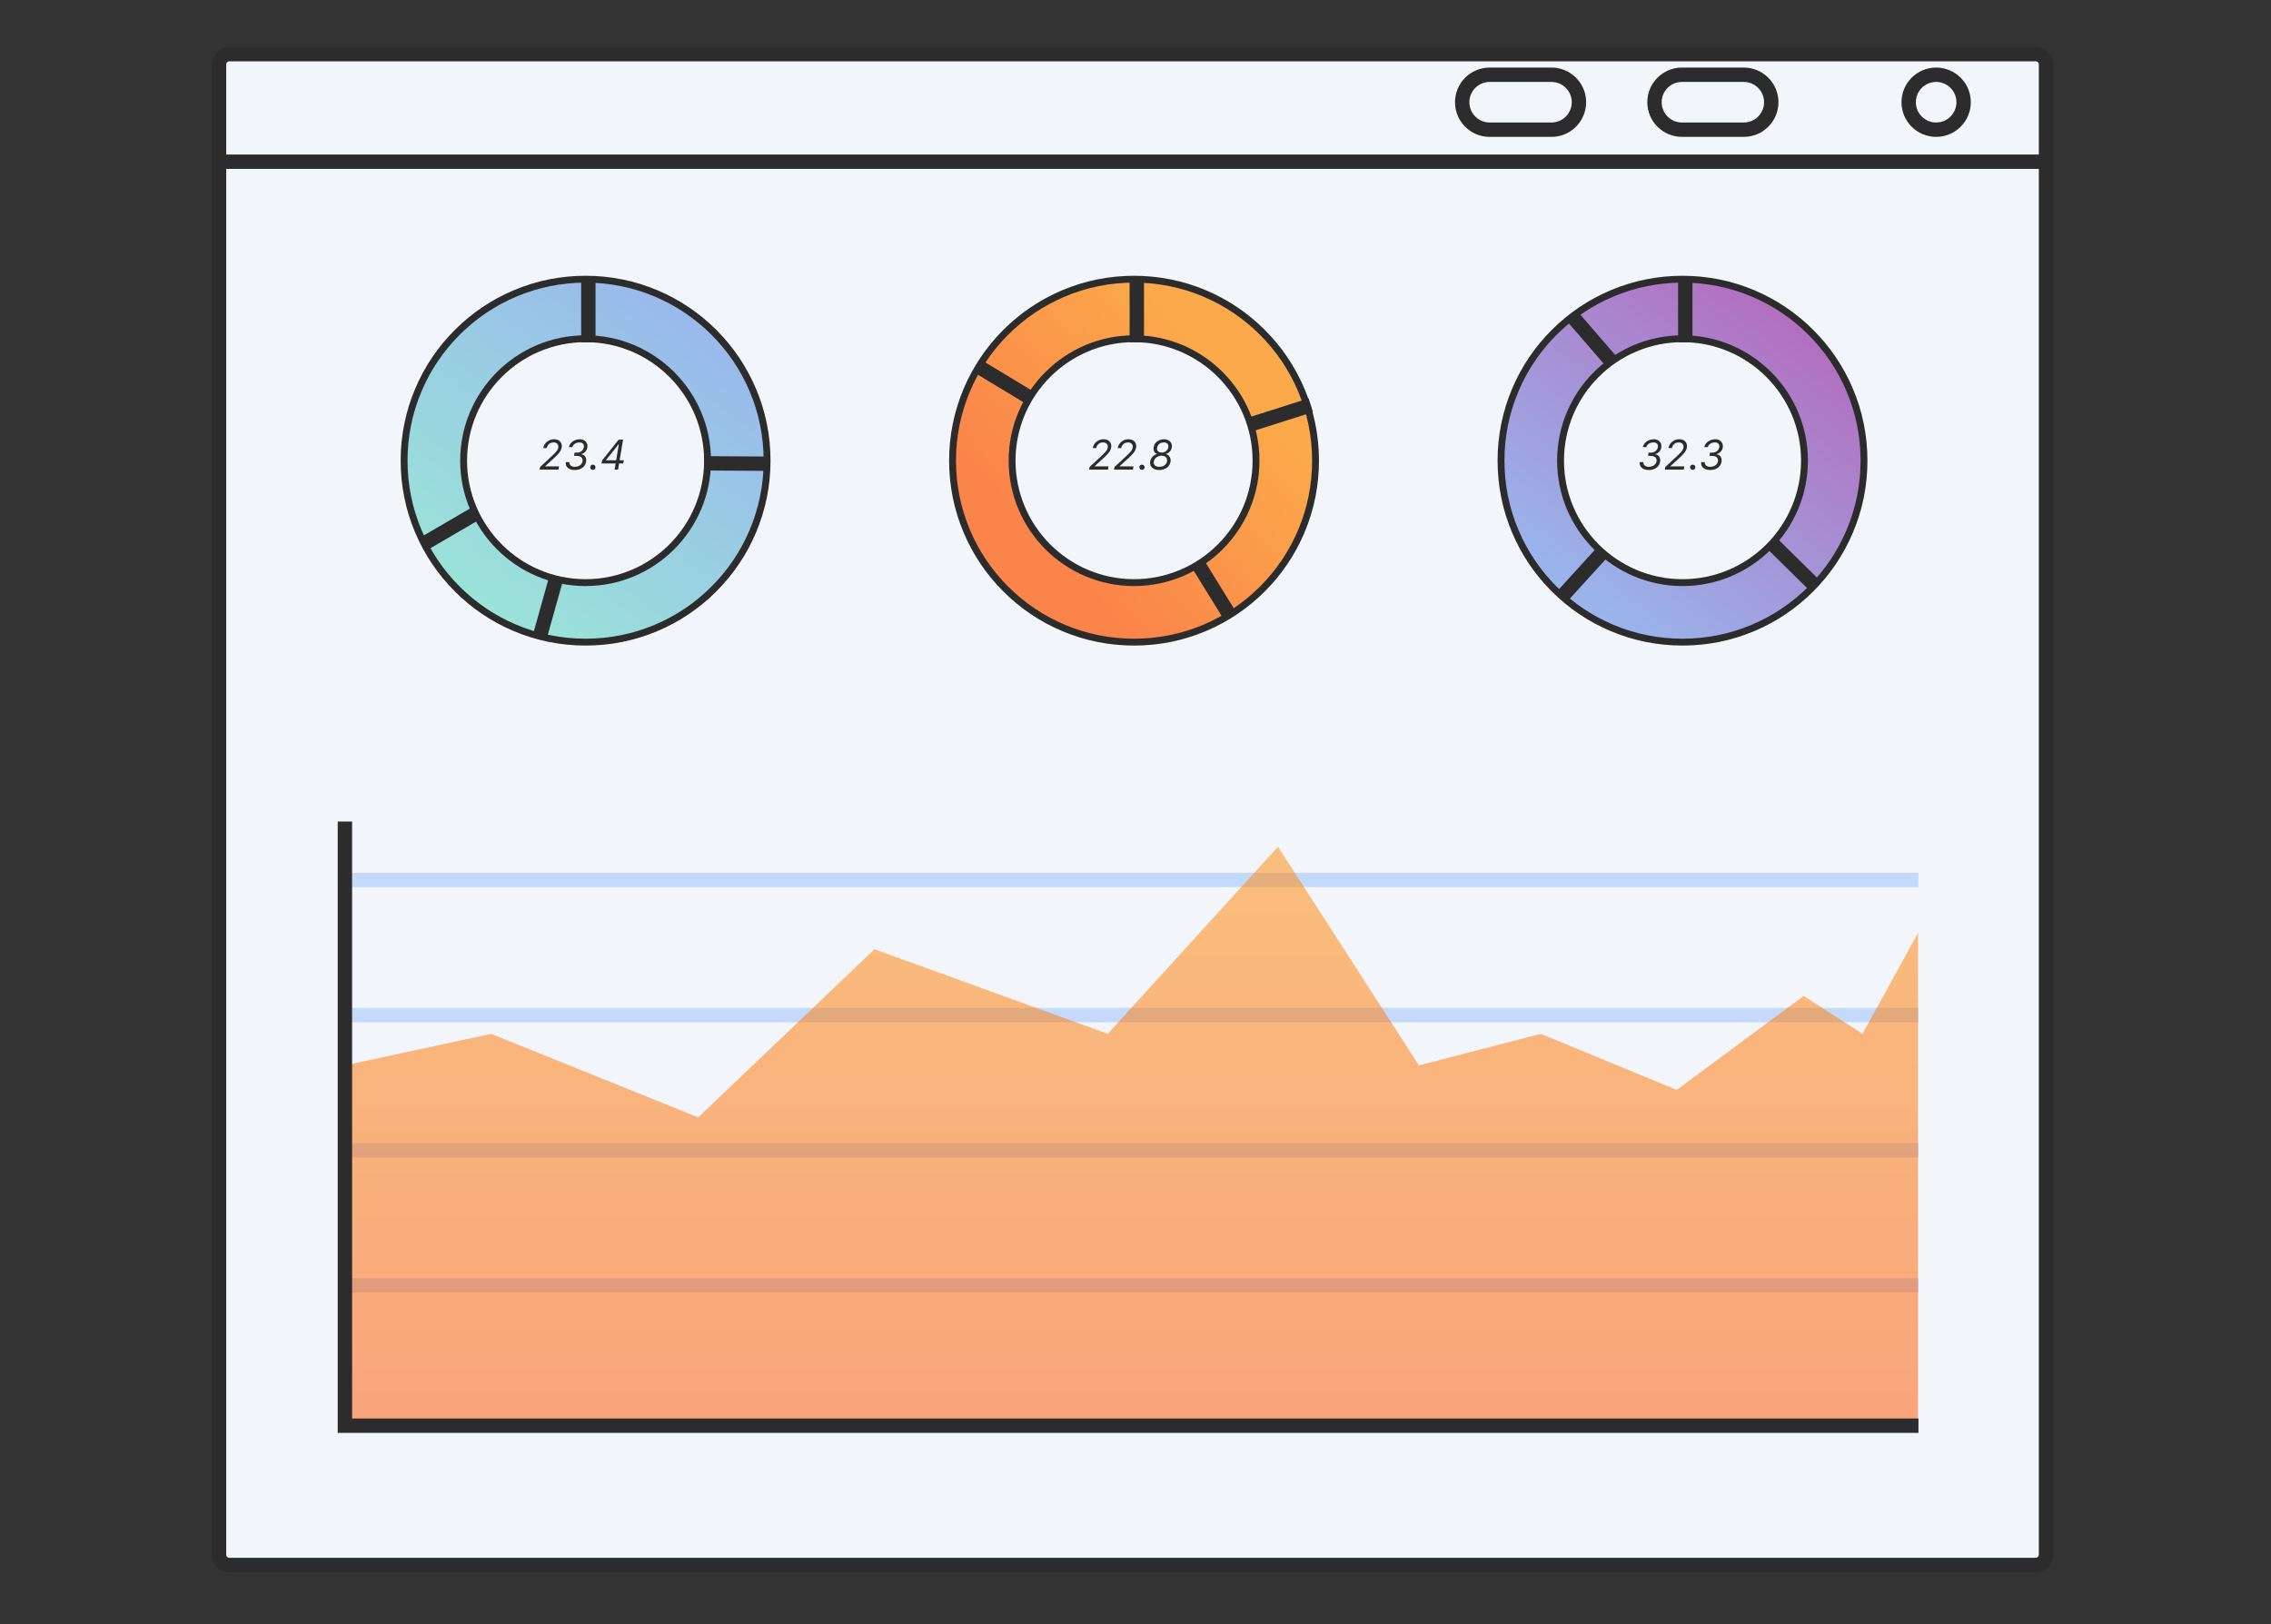 <svg width="158" height="113" viewBox="0 0 158 113" fill="none" xmlns="http://www.w3.org/2000/svg">
<rect x="0" y="0" width="158" height="113" fill="#333333" stroke="none"/>
<path d="M141.631 3.528H15.956C15.428 3.528 15 3.956 15 4.484V108.178C15 108.706 15.428 109.134 15.956 109.134H141.631C142.159 109.134 142.587 108.706 142.587 108.178V4.484C142.587 3.956 142.159 3.528 141.631 3.528Z" fill="#F2F5F9"/>
<path d="M141.631 3.767H15.956C15.56 3.767 15.239 4.088 15.239 4.484V108.178C15.239 108.574 15.56 108.895 15.956 108.895H141.631C142.027 108.895 142.348 108.574 142.348 108.178V4.484C142.348 4.088 142.027 3.767 141.631 3.767Z" stroke="#2C2C2C"/>
<path opacity="0.3" d="M23.996 89.436H133.472" stroke="#5A96FF"/>
<path opacity="0.3" d="M23.996 80.033H133.472" stroke="#5A96FF"/>
<path opacity="0.3" d="M23.996 70.631H133.472" stroke="#5A96FF"/>
<path opacity="0.3" d="M23.996 61.229H133.472" stroke="#5A96FF"/>
<path opacity="0.5" d="M23.996 74.131L34.174 71.937L48.577 77.751L60.841 66.049L77.067 71.937L88.915 58.919L98.716 74.131L107.199 71.937L116.651 75.838L125.484 69.301L129.581 71.937L133.445 64.912V98.998H23.996V74.131Z" fill="url(#paint0_linear_1028_1441)"/>
<path d="M23.996 57.164V99.202H133.472" stroke="#2C2C2C"/>
<path d="M40.741 44.681C39.036 44.681 37.383 44.347 35.826 43.689C34.323 43.053 32.972 42.143 31.812 40.983C30.653 39.823 29.742 38.473 29.106 36.969C28.448 35.413 28.114 33.759 28.114 32.054C28.114 30.35 28.448 28.696 29.106 27.14C29.742 25.636 30.653 24.285 31.812 23.126C32.972 21.966 34.323 21.055 35.826 20.42C37.383 19.761 39.036 19.427 40.741 19.427C42.446 19.427 44.1 19.761 45.656 20.42C47.16 21.055 48.51 21.966 49.67 23.126C50.83 24.285 51.74 25.636 52.376 27.14C53.034 28.696 53.368 30.35 53.368 32.054C53.368 33.759 53.034 35.413 52.376 36.969C51.74 38.473 50.83 39.823 49.67 40.983C48.51 42.143 47.16 43.053 45.656 43.689C44.1 44.347 42.446 44.681 40.741 44.681ZM40.741 23.569C36.062 23.569 32.256 27.375 32.256 32.054C32.256 36.733 36.062 40.54 40.741 40.54C45.42 40.54 49.227 36.733 49.227 32.054C49.227 27.375 45.42 23.569 40.741 23.569Z" fill="url(#paint1_linear_1028_1441)"/>
<path d="M40.741 44.442C42.413 44.442 44.036 44.115 45.563 43.469C47.038 42.845 48.363 41.952 49.501 40.814C50.638 39.676 51.532 38.351 52.156 36.876C52.801 35.349 53.129 33.727 53.129 32.054C53.129 30.382 52.801 28.759 52.156 27.233C51.532 25.758 50.638 24.433 49.501 23.295C48.363 22.157 47.038 21.264 45.563 20.64C44.036 19.994 42.413 19.666 40.741 19.666C39.068 19.666 37.446 19.994 35.919 20.64C34.444 21.264 33.119 22.157 31.981 23.295C30.843 24.433 29.95 25.758 29.326 27.233C28.68 28.759 28.353 30.382 28.353 32.054C28.353 33.727 28.68 35.349 29.326 36.876C29.95 38.351 30.843 39.676 31.981 40.814C33.119 41.952 34.444 42.845 35.919 43.469C37.446 44.115 39.068 44.442 40.741 44.442ZM40.741 23.33C45.551 23.33 49.465 27.244 49.465 32.054C49.465 36.865 45.551 40.779 40.741 40.779C35.93 40.779 32.017 36.865 32.017 32.054C32.017 27.244 35.93 23.33 40.741 23.33ZM40.741 44.92C39.004 44.92 37.319 44.58 35.733 43.909C34.201 43.261 32.825 42.334 31.643 41.152C30.462 39.97 29.534 38.594 28.886 37.062C28.215 35.476 27.875 33.791 27.875 32.054C27.875 30.317 28.215 28.633 28.886 27.046C29.534 25.514 30.462 24.138 31.643 22.957C32.825 21.775 34.201 20.848 35.733 20.2C37.319 19.529 39.004 19.189 40.741 19.189C42.478 19.189 44.163 19.529 45.749 20.2C47.281 20.848 48.657 21.775 49.838 22.957C51.02 24.138 51.948 25.514 52.596 27.046C53.267 28.633 53.607 30.317 53.607 32.054C53.607 33.791 53.267 35.476 52.596 37.062C51.948 38.594 51.02 39.97 49.838 41.152C48.657 42.334 47.281 43.261 45.749 43.909C44.163 44.58 42.478 44.92 40.741 44.92ZM40.741 23.808C36.194 23.808 32.494 27.507 32.494 32.054C32.494 36.602 36.194 40.301 40.741 40.301C45.288 40.301 48.987 36.602 48.987 32.054C48.987 27.507 45.288 23.808 40.741 23.808Z" fill="#2C2C2C"/>
<path d="M29.371 37.901L33.222 35.656L29.371 37.901Z" fill="url(#paint2_linear_1028_1441)"/>
<path d="M29.371 37.901L33.222 35.656" stroke="#2C2C2C" stroke-width="1"/>
<path d="M37.531 44.391L38.724 40.133L37.531 44.391Z" fill="url(#paint3_linear_1028_1441)"/>
<path d="M37.531 44.391L38.724 40.133" stroke="#2C2C2C"/>
<path d="M48.988 32.239L53.479 32.267L48.988 32.239Z" fill="url(#paint4_linear_1028_1441)"/>
<path d="M48.988 32.239L53.479 32.267" stroke="#2C2C2C"/>
<path d="M40.933 23.819V19.435V23.819Z" fill="url(#paint5_linear_1028_1441)"/>
<path d="M40.933 23.819V19.435" stroke="#2C2C2C"/>
<path d="M41.852 32.25L41.885 32.042L43.042 30.592H43.192L43.139 30.914H43.038L42.162 32.009V32.026H43.396L43.359 32.25H41.852ZM42.761 32.677L42.842 32.185L42.858 32.091L43.107 30.592H43.347L43.001 32.677H42.761Z" fill="#2C2C2C"/>
<path d="M41.247 32.694C41.195 32.694 41.152 32.676 41.117 32.641C41.083 32.605 41.065 32.561 41.063 32.51C41.063 32.459 41.081 32.417 41.117 32.383C41.154 32.349 41.197 32.331 41.247 32.331C41.297 32.331 41.34 32.349 41.377 32.384C41.414 32.419 41.431 32.462 41.43 32.51C41.429 32.544 41.42 32.575 41.404 32.603C41.387 32.631 41.365 32.653 41.337 32.669C41.31 32.686 41.28 32.694 41.247 32.694Z" fill="#2C2C2C"/>
<path d="M39.991 32.706C39.856 32.706 39.738 32.683 39.638 32.638C39.539 32.591 39.465 32.527 39.416 32.445C39.367 32.362 39.35 32.266 39.364 32.156H39.617C39.611 32.222 39.622 32.28 39.651 32.329C39.681 32.378 39.725 32.416 39.784 32.442C39.843 32.469 39.913 32.482 39.995 32.482C40.083 32.482 40.165 32.467 40.242 32.436C40.319 32.405 40.384 32.361 40.436 32.304C40.489 32.245 40.521 32.176 40.533 32.095C40.544 32.022 40.536 31.958 40.509 31.901C40.481 31.845 40.435 31.801 40.368 31.769C40.302 31.736 40.216 31.72 40.109 31.72H39.938L39.975 31.496H40.134C40.217 31.496 40.293 31.481 40.362 31.449C40.431 31.418 40.489 31.374 40.535 31.318C40.581 31.261 40.61 31.194 40.623 31.117C40.634 31.05 40.629 30.992 40.608 30.942C40.588 30.892 40.553 30.853 40.502 30.825C40.453 30.797 40.39 30.784 40.313 30.784C40.24 30.784 40.168 30.797 40.097 30.823C40.027 30.849 39.968 30.887 39.918 30.936C39.868 30.985 39.837 31.044 39.824 31.113H39.58C39.601 31.005 39.648 30.909 39.722 30.827C39.795 30.744 39.884 30.68 39.989 30.634C40.095 30.587 40.207 30.564 40.325 30.564C40.456 30.564 40.564 30.591 40.649 30.645C40.735 30.699 40.796 30.769 40.832 30.857C40.869 30.944 40.879 31.037 40.863 31.138C40.845 31.253 40.797 31.35 40.721 31.429C40.645 31.508 40.553 31.565 40.443 31.598V31.61C40.572 31.633 40.665 31.692 40.722 31.787C40.781 31.882 40.799 31.996 40.777 32.127C40.758 32.246 40.713 32.348 40.64 32.435C40.567 32.521 40.475 32.588 40.364 32.636C40.253 32.682 40.129 32.706 39.991 32.706Z" fill="#2C2C2C"/>
<path d="M37.542 32.677L37.575 32.494L38.385 31.741C38.48 31.652 38.559 31.575 38.622 31.51C38.686 31.444 38.736 31.382 38.771 31.324C38.807 31.267 38.83 31.206 38.841 31.142C38.853 31.069 38.847 31.005 38.822 30.952C38.797 30.898 38.757 30.857 38.703 30.827C38.648 30.798 38.583 30.784 38.507 30.784C38.427 30.784 38.354 30.8 38.288 30.834C38.222 30.866 38.168 30.912 38.124 30.972C38.081 31.031 38.052 31.1 38.039 31.179H37.799C37.819 31.056 37.865 30.949 37.938 30.857C38.011 30.765 38.101 30.693 38.208 30.641C38.315 30.59 38.43 30.564 38.552 30.564C38.674 30.564 38.778 30.59 38.862 30.641C38.947 30.693 39.009 30.762 39.047 30.85C39.085 30.937 39.095 31.035 39.077 31.142C39.064 31.219 39.037 31.294 38.997 31.367C38.957 31.44 38.895 31.521 38.813 31.61C38.73 31.699 38.619 31.808 38.479 31.936L37.929 32.437L37.925 32.453H38.894L38.857 32.677H37.542Z" fill="#2C2C2C"/>
<path opacity="0.7" d="M78.899 44.681C77.195 44.681 75.541 44.347 73.984 43.689C72.481 43.053 71.13 42.143 69.971 40.983C68.811 39.823 67.9 38.473 67.265 36.969C66.606 35.413 66.272 33.759 66.272 32.054C66.272 30.35 66.606 28.696 67.265 27.14C67.9 25.636 68.811 24.285 69.971 23.126C71.13 21.966 72.481 21.055 73.984 20.42C75.541 19.761 77.195 19.427 78.899 19.427C80.604 19.427 82.258 19.761 83.814 20.42C85.318 21.055 86.668 21.966 87.828 23.126C88.988 24.285 89.898 25.636 90.534 27.14C91.193 28.696 91.526 30.35 91.526 32.054C91.526 33.759 91.193 35.413 90.534 36.969C89.898 38.473 88.988 39.823 87.828 40.983C86.668 42.143 85.318 43.053 83.814 43.689C82.258 44.347 80.604 44.681 78.899 44.681ZM78.899 23.569C74.221 23.569 70.414 27.375 70.414 32.054C70.414 36.733 74.221 40.54 78.899 40.54C83.578 40.54 87.385 36.733 87.385 32.054C87.385 27.375 83.578 23.569 78.899 23.569Z" fill="url(#paint6_linear_1028_1441)"/>
<path d="M78.899 44.442C80.572 44.442 82.194 44.115 83.721 43.469C85.196 42.845 86.521 41.952 87.659 40.814C88.797 39.676 89.69 38.351 90.314 36.876C90.96 35.349 91.287 33.727 91.287 32.054C91.287 30.382 90.96 28.759 90.314 27.233C89.69 25.758 88.797 24.433 87.659 23.295C86.521 22.157 85.196 21.264 83.721 20.64C82.194 19.994 80.572 19.666 78.899 19.666C77.226 19.666 75.604 19.994 74.077 20.64C72.602 21.264 71.277 22.157 70.139 23.295C69.001 24.433 68.108 25.758 67.484 27.233C66.838 28.759 66.511 30.382 66.511 32.054C66.511 33.727 66.838 35.349 67.484 36.876C68.108 38.351 69.001 39.676 70.139 40.814C71.277 41.952 72.602 42.845 74.077 43.469C75.604 44.115 77.226 44.442 78.899 44.442ZM78.899 23.33C83.71 23.33 87.624 27.244 87.624 32.054C87.624 36.865 83.71 40.779 78.899 40.779C74.088 40.779 70.175 36.865 70.175 32.054C70.175 27.244 74.088 23.33 78.899 23.33ZM78.899 44.92C77.162 44.92 75.477 44.58 73.891 43.909C72.359 43.261 70.983 42.334 69.801 41.152C68.62 39.97 67.692 38.594 67.044 37.062C66.373 35.476 66.033 33.791 66.033 32.054C66.033 30.317 66.373 28.633 67.044 27.046C67.692 25.514 68.62 24.138 69.801 22.957C70.983 21.775 72.359 20.848 73.891 20.2C75.477 19.529 77.162 19.189 78.899 19.189C80.636 19.189 82.321 19.529 83.907 20.2C85.439 20.848 86.815 21.775 87.997 22.957C89.178 24.138 90.106 25.514 90.754 27.046C91.425 28.633 91.765 30.317 91.765 32.054C91.765 33.791 91.425 35.476 90.754 37.062C90.106 38.594 89.178 39.97 87.997 41.152C86.815 42.334 85.439 43.261 83.907 43.909C82.321 44.58 80.636 44.92 78.899 44.92ZM78.899 23.808C74.352 23.808 70.653 27.507 70.653 32.054C70.653 36.602 74.352 40.301 78.899 40.301C83.446 40.301 87.146 36.602 87.146 32.054C87.146 27.507 83.446 23.808 78.899 23.808Z" fill="#2C2C2C"/>
<path d="M68.105 25.53L71.62 27.656L68.105 25.53Z" fill="url(#paint7_linear_1028_1441)"/>
<path d="M68.105 25.53L71.62 27.656" stroke="#2C2C2C" stroke-width="1"/>
<path d="M85.543 42.799L83.294 39.157L85.543 42.799Z" fill="url(#paint8_linear_1028_1441)"/>
<path d="M85.543 42.799L83.294 39.157" stroke="#2C2C2C"/>
<path d="M86.915 29.557L91.194 28.196L86.915 29.557Z" fill="url(#paint9_linear_1028_1441)"/>
<path d="M86.915 29.557L91.194 28.196" stroke="#2C2C2C"/>
<path d="M79.091 23.819V19.435V23.819Z" fill="url(#paint10_linear_1028_1441)"/>
<path d="M79.091 23.819V19.435" stroke="#2C2C2C"/>
<path d="M80.649 32.706C80.507 32.706 80.385 32.68 80.284 32.627C80.183 32.574 80.109 32.503 80.063 32.413C80.017 32.322 80.003 32.221 80.022 32.107C80.036 32.022 80.067 31.942 80.114 31.87C80.16 31.797 80.218 31.736 80.285 31.688C80.353 31.639 80.425 31.608 80.503 31.594V31.586C80.407 31.559 80.338 31.501 80.296 31.41C80.254 31.318 80.245 31.215 80.266 31.101C80.287 30.996 80.33 30.903 80.396 30.822C80.462 30.741 80.544 30.678 80.643 30.633C80.742 30.587 80.851 30.564 80.971 30.564C81.094 30.564 81.201 30.589 81.291 30.639C81.38 30.689 81.446 30.756 81.488 30.843C81.531 30.928 81.543 31.025 81.525 31.134C81.505 31.25 81.457 31.348 81.379 31.429C81.302 31.509 81.213 31.561 81.113 31.586V31.594C81.187 31.609 81.25 31.642 81.304 31.695C81.358 31.747 81.397 31.812 81.422 31.889C81.446 31.966 81.451 32.049 81.435 32.14C81.417 32.25 81.371 32.348 81.298 32.434C81.224 32.519 81.132 32.585 81.02 32.633C80.909 32.682 80.785 32.706 80.649 32.706ZM80.657 32.482C80.756 32.482 80.843 32.466 80.919 32.434C80.995 32.401 81.057 32.356 81.104 32.298C81.153 32.24 81.183 32.172 81.195 32.095C81.207 32.017 81.199 31.95 81.169 31.892C81.14 31.834 81.095 31.789 81.033 31.757C80.971 31.724 80.898 31.708 80.812 31.708C80.721 31.708 80.637 31.726 80.56 31.762C80.482 31.798 80.418 31.848 80.366 31.911C80.315 31.974 80.283 32.046 80.27 32.127C80.259 32.2 80.267 32.263 80.294 32.317C80.321 32.37 80.365 32.41 80.427 32.439C80.489 32.468 80.566 32.482 80.657 32.482ZM80.82 31.492C80.9 31.492 80.972 31.476 81.037 31.444C81.103 31.412 81.157 31.368 81.2 31.312C81.243 31.256 81.272 31.191 81.284 31.117C81.297 31.047 81.292 30.987 81.269 30.937C81.247 30.887 81.21 30.849 81.158 30.823C81.107 30.797 81.043 30.784 80.967 30.784C80.885 30.784 80.811 30.799 80.745 30.829C80.68 30.86 80.626 30.903 80.584 30.958C80.542 31.013 80.515 31.077 80.503 31.15C80.491 31.221 80.497 31.283 80.521 31.334C80.545 31.385 80.582 31.424 80.634 31.451C80.686 31.479 80.748 31.492 80.82 31.492Z" fill="#2C2C2C"/>
<path d="M79.451 32.694C79.399 32.694 79.356 32.676 79.322 32.641C79.287 32.605 79.269 32.561 79.268 32.51C79.267 32.459 79.285 32.417 79.322 32.383C79.358 32.349 79.401 32.331 79.451 32.331C79.501 32.331 79.544 32.349 79.581 32.384C79.618 32.419 79.635 32.462 79.634 32.51C79.633 32.544 79.625 32.575 79.608 32.603C79.591 32.631 79.569 32.653 79.541 32.669C79.514 32.686 79.484 32.694 79.451 32.694Z" fill="#2C2C2C"/>
<path d="M77.508 32.677L77.54 32.494L78.351 31.741C78.446 31.652 78.525 31.575 78.588 31.509C78.652 31.444 78.701 31.382 78.737 31.324C78.773 31.267 78.796 31.206 78.807 31.142C78.819 31.069 78.813 31.005 78.788 30.951C78.763 30.898 78.723 30.857 78.668 30.827C78.614 30.798 78.549 30.784 78.473 30.784C78.393 30.784 78.32 30.8 78.254 30.833C78.188 30.866 78.134 30.912 78.09 30.972C78.047 31.031 78.018 31.1 78.005 31.179H77.764C77.785 31.056 77.831 30.949 77.904 30.857C77.977 30.765 78.067 30.693 78.174 30.641C78.281 30.589 78.396 30.564 78.518 30.564C78.64 30.564 78.743 30.589 78.828 30.641C78.913 30.693 78.975 30.762 79.013 30.85C79.051 30.937 79.061 31.035 79.043 31.142C79.03 31.219 79.003 31.294 78.963 31.367C78.923 31.439 78.861 31.521 78.778 31.61C78.696 31.699 78.585 31.808 78.445 31.936L77.895 32.437L77.891 32.453H78.86L78.823 32.677H77.508Z" fill="#2C2C2C"/>
<path d="M75.77 32.677L75.803 32.494L76.614 31.741C76.709 31.652 76.788 31.575 76.851 31.509C76.915 31.444 76.964 31.382 76.999 31.324C77.035 31.267 77.059 31.206 77.07 31.142C77.082 31.069 77.075 31.005 77.05 30.951C77.025 30.898 76.986 30.857 76.931 30.827C76.877 30.798 76.812 30.784 76.736 30.784C76.656 30.784 76.583 30.8 76.517 30.833C76.451 30.866 76.396 30.912 76.353 30.972C76.309 31.031 76.281 31.1 76.267 31.179H76.027C76.047 31.056 76.094 30.949 76.167 30.857C76.24 30.765 76.33 30.693 76.436 30.641C76.544 30.589 76.658 30.564 76.781 30.564C76.903 30.564 77.006 30.589 77.091 30.641C77.176 30.693 77.237 30.762 77.275 30.85C77.313 30.937 77.323 31.035 77.306 31.142C77.292 31.219 77.266 31.294 77.225 31.367C77.185 31.439 77.124 31.521 77.041 31.61C76.959 31.699 76.848 31.808 76.707 31.936L76.157 32.437L76.153 32.453H77.123L77.086 32.677H75.77Z" fill="#2C2C2C"/>
<path d="M117.059 44.681C115.354 44.681 113.7 44.347 112.144 43.689C110.64 43.053 109.29 42.143 108.13 40.983C106.97 39.823 106.06 38.473 105.424 36.969C104.765 35.413 104.432 33.759 104.432 32.054C104.432 30.35 104.765 28.696 105.424 27.14C106.06 25.636 106.97 24.285 108.13 23.126C109.29 21.966 110.64 21.055 112.144 20.42C113.7 19.761 115.354 19.427 117.059 19.427C118.763 19.427 120.417 19.761 121.973 20.42C123.477 21.055 124.827 21.966 125.987 23.126C127.147 24.285 128.057 25.636 128.693 27.14C129.352 28.696 129.686 30.35 129.686 32.054C129.686 33.759 129.352 35.413 128.693 36.969C128.057 38.473 127.147 39.823 125.987 40.983C124.827 42.143 123.477 43.053 121.973 43.689C120.417 44.347 118.763 44.681 117.059 44.681ZM117.059 23.569C112.38 23.569 108.573 27.375 108.573 32.054C108.573 36.733 112.38 40.54 117.059 40.54C121.738 40.54 125.544 36.733 125.544 32.054C125.544 27.375 121.738 23.569 117.059 23.569Z" fill="url(#paint11_linear_1028_1441)"/>
<path d="M117.057 44.442C118.73 44.442 120.352 44.115 121.879 43.469C123.354 42.845 124.679 41.952 125.817 40.814C126.955 39.676 127.848 38.351 128.472 36.876C129.118 35.349 129.445 33.727 129.445 32.054C129.445 30.382 129.118 28.759 128.472 27.233C127.848 25.758 126.955 24.433 125.817 23.295C124.679 22.157 123.354 21.264 121.879 20.64C120.352 19.994 118.73 19.666 117.057 19.666C115.385 19.666 113.762 19.994 112.235 20.64C110.76 21.264 109.435 22.157 108.297 23.295C107.16 24.433 106.266 25.758 105.643 27.233C104.997 28.759 104.669 30.382 104.669 32.054C104.669 33.727 104.997 35.349 105.643 36.876C106.266 38.351 107.16 39.676 108.297 40.814C109.435 41.952 110.76 42.845 112.235 43.469C113.762 44.115 115.385 44.442 117.057 44.442ZM117.057 23.33C121.868 23.33 125.782 27.244 125.782 32.054C125.782 36.865 121.868 40.779 117.057 40.779C112.247 40.779 108.333 36.865 108.333 32.054C108.333 27.244 112.247 23.33 117.057 23.33ZM117.057 44.92C115.32 44.92 113.635 44.58 112.049 43.909C110.517 43.261 109.141 42.334 107.96 41.152C106.778 39.97 105.85 38.594 105.202 37.062C104.532 35.476 104.191 33.791 104.191 32.054C104.191 30.317 104.532 28.633 105.202 27.046C105.85 25.514 106.778 24.138 107.96 22.957C109.141 21.775 110.517 20.848 112.049 20.2C113.635 19.529 115.32 19.189 117.057 19.189C118.794 19.189 120.479 19.529 122.065 20.2C123.597 20.848 124.973 21.775 126.155 22.957C127.336 24.138 128.264 25.514 128.912 27.046C129.583 28.633 129.923 30.317 129.923 32.054C129.923 33.791 129.583 35.476 128.912 37.062C128.264 38.594 127.336 39.97 126.155 41.152C124.973 42.334 123.597 43.261 122.065 43.909C120.479 44.58 118.794 44.92 117.057 44.92ZM117.057 23.808C112.51 23.808 108.811 27.507 108.811 32.054C108.811 36.602 112.51 40.301 117.057 40.301C121.604 40.301 125.304 36.602 125.304 32.054C125.304 27.507 121.604 23.808 117.057 23.808Z" fill="#2C2C2C"/>
<path d="M109.38 22L112.065 25.109" stroke="#2C2C2C"/>
<path d="M111.521 38.381L108.64 41.547" stroke="#2C2C2C"/>
<path d="M123.245 37.775L126.323 40.805" stroke="#2C2C2C"/>
<path d="M117.249 23.819V19.435" stroke="#2C2C2C"/>
<path d="M118.985 32.706C118.849 32.706 118.731 32.683 118.631 32.638C118.532 32.591 118.458 32.527 118.409 32.445C118.36 32.362 118.343 32.266 118.357 32.156H118.61C118.604 32.222 118.615 32.28 118.644 32.329C118.674 32.378 118.718 32.416 118.777 32.442C118.836 32.469 118.906 32.482 118.989 32.482C119.076 32.482 119.158 32.467 119.235 32.436C119.312 32.405 119.377 32.361 119.429 32.304C119.482 32.245 119.514 32.176 119.526 32.095C119.537 32.022 119.529 31.958 119.502 31.901C119.475 31.845 119.428 31.801 119.361 31.769C119.295 31.736 119.209 31.72 119.103 31.72H118.932L118.968 31.496H119.127C119.21 31.496 119.286 31.481 119.355 31.449C119.424 31.418 119.482 31.374 119.528 31.318C119.574 31.261 119.604 31.194 119.616 31.117C119.627 31.05 119.623 30.992 119.602 30.942C119.581 30.892 119.546 30.853 119.496 30.825C119.446 30.797 119.383 30.784 119.306 30.784C119.233 30.784 119.161 30.797 119.09 30.823C119.021 30.849 118.961 30.887 118.911 30.936C118.862 30.985 118.83 31.044 118.818 31.113H118.573C118.594 31.005 118.641 30.909 118.715 30.827C118.788 30.744 118.877 30.68 118.983 30.634C119.088 30.587 119.2 30.564 119.319 30.564C119.45 30.564 119.557 30.591 119.642 30.645C119.728 30.699 119.789 30.769 119.826 30.857C119.862 30.944 119.872 31.037 119.856 31.138C119.838 31.253 119.791 31.35 119.715 31.429C119.639 31.508 119.546 31.565 119.437 31.598V31.61C119.565 31.633 119.658 31.692 119.716 31.787C119.774 31.882 119.792 31.996 119.771 32.127C119.752 32.246 119.706 32.348 119.633 32.435C119.56 32.521 119.469 32.588 119.357 32.636C119.246 32.682 119.122 32.706 118.985 32.706Z" fill="#2C2C2C"/>
<path d="M117.768 32.694C117.717 32.694 117.674 32.676 117.639 32.641C117.604 32.605 117.586 32.561 117.585 32.51C117.584 32.459 117.602 32.417 117.639 32.383C117.676 32.349 117.719 32.331 117.768 32.331C117.818 32.331 117.862 32.349 117.899 32.384C117.935 32.419 117.953 32.462 117.952 32.51C117.951 32.544 117.942 32.575 117.925 32.603C117.909 32.631 117.887 32.653 117.859 32.669C117.832 32.686 117.802 32.694 117.768 32.694Z" fill="#2C2C2C"/>
<path d="M115.825 32.677L115.858 32.494L116.668 31.741C116.763 31.652 116.842 31.575 116.905 31.509C116.969 31.444 117.019 31.382 117.054 31.324C117.09 31.267 117.113 31.206 117.124 31.142C117.137 31.069 117.13 31.005 117.105 30.951C117.08 30.898 117.04 30.857 116.986 30.827C116.932 30.798 116.866 30.784 116.79 30.784C116.71 30.784 116.637 30.8 116.572 30.833C116.506 30.866 116.451 30.912 116.408 30.972C116.364 31.031 116.336 31.1 116.322 31.179H116.082C116.102 31.056 116.149 30.949 116.221 30.857C116.295 30.765 116.385 30.693 116.491 30.641C116.598 30.589 116.713 30.564 116.835 30.564C116.957 30.564 117.061 30.589 117.146 30.641C117.231 30.693 117.292 30.762 117.33 30.85C117.368 30.937 117.378 31.035 117.361 31.142C117.347 31.219 117.32 31.294 117.28 31.367C117.24 31.439 117.179 31.521 117.096 31.61C117.014 31.699 116.902 31.808 116.762 31.936L116.212 32.437L116.208 32.453H117.177L117.141 32.677H115.825Z" fill="#2C2C2C"/>
<path d="M114.711 32.706C114.575 32.706 114.458 32.683 114.358 32.638C114.259 32.591 114.185 32.527 114.136 32.445C114.087 32.362 114.07 32.266 114.084 32.156H114.336C114.33 32.222 114.342 32.28 114.371 32.329C114.401 32.378 114.445 32.416 114.503 32.442C114.562 32.469 114.633 32.482 114.715 32.482C114.803 32.482 114.885 32.467 114.962 32.436C115.039 32.405 115.104 32.361 115.156 32.304C115.208 32.245 115.241 32.176 115.253 32.095C115.264 32.022 115.255 31.958 115.228 31.901C115.201 31.845 115.154 31.801 115.088 31.769C115.022 31.736 114.936 31.72 114.829 31.72H114.658L114.695 31.496H114.854C114.936 31.496 115.012 31.481 115.082 31.449C115.151 31.418 115.209 31.374 115.255 31.318C115.301 31.261 115.33 31.194 115.342 31.117C115.354 31.05 115.349 30.992 115.328 30.942C115.308 30.892 115.272 30.853 115.222 30.825C115.173 30.797 115.11 30.784 115.033 30.784C114.96 30.784 114.888 30.797 114.817 30.823C114.747 30.849 114.687 30.887 114.638 30.936C114.588 30.985 114.557 31.044 114.544 31.113H114.3C114.321 31.005 114.368 30.909 114.441 30.827C114.515 30.744 114.604 30.68 114.709 30.634C114.815 30.587 114.927 30.564 115.045 30.564C115.176 30.564 115.284 30.591 115.369 30.645C115.454 30.699 115.515 30.769 115.552 30.857C115.589 30.944 115.599 31.037 115.583 31.138C115.564 31.253 115.517 31.35 115.441 31.429C115.365 31.508 115.272 31.565 115.163 31.598V31.61C115.291 31.633 115.384 31.692 115.442 31.787C115.501 31.882 115.519 31.996 115.497 32.127C115.478 32.246 115.432 32.348 115.36 32.435C115.287 32.521 115.195 32.588 115.084 32.636C114.972 32.682 114.848 32.706 114.711 32.706Z" fill="#2C2C2C"/>
<path d="M15.215 11.252H142.522" stroke="#2C2C2C"/>
<path d="M136.615 7.112C136.615 6.057 135.759 5.201 134.703 5.201C133.648 5.201 132.792 6.057 132.792 7.112C132.792 8.168 133.648 9.024 134.703 9.024C135.759 9.024 136.615 8.168 136.615 7.112Z" stroke="#2C2C2C"/>
<path d="M121.32 5.201H117.02C115.964 5.201 115.108 6.057 115.108 7.112C115.108 8.168 115.964 9.024 117.02 9.024H121.32C122.376 9.024 123.232 8.168 123.232 7.112C123.232 6.057 122.376 5.201 121.32 5.201Z" stroke="#2C2C2C"/>
<path d="M107.941 5.201H103.64C102.584 5.201 101.729 6.057 101.729 7.112C101.729 8.168 102.584 9.024 103.64 9.024H107.941C108.996 9.024 109.852 8.168 109.852 7.112C109.852 6.057 108.996 5.201 107.941 5.201Z" stroke="#2C2C2C"/>
<defs>
<linearGradient id="paint0_linear_1028_1441" x1="78.721" y1="58.919" x2="78.721" y2="98.998" gradientUnits="userSpaceOnUse">
<stop stop-color="#FF8900"/>
<stop offset="1" stop-color="#FF5400"/>
</linearGradient>
<linearGradient id="paint1_linear_1028_1441" x1="49.277" y1="21.523" x2="33.19" y2="42.383" gradientUnits="userSpaceOnUse">
<stop stop-color="#5386E4" stop-opacity="0.561"/>
<stop offset="1" stop-color="#55D6BE" stop-opacity="0.561"/>
</linearGradient>
<linearGradient id="paint2_linear_1028_1441" x1="30.26" y1="36.228" x2="32.333" y2="37.329" gradientUnits="userSpaceOnUse">
<stop stop-color="#5386E4"/>
<stop offset="1" stop-color="#55D6BE"/>
</linearGradient>
<linearGradient id="paint3_linear_1028_1441" x1="37.326" y1="41.306" x2="38.929" y2="43.218" gradientUnits="userSpaceOnUse">
<stop stop-color="#5386E4"/>
<stop offset="1" stop-color="#55D6BE"/>
</linearGradient>
<linearGradient id="paint4_linear_1028_1441" x1="53.212" y1="31.533" x2="49.255" y2="32.973" gradientUnits="userSpaceOnUse">
<stop stop-color="#5386E4"/>
<stop offset="1" stop-color="#55D6BE"/>
</linearGradient>
<linearGradient id="paint5_linear_1028_1441" x1="nan" y1="nan" x2="nan" y2="nan" gradientUnits="userSpaceOnUse">
<stop stop-color="#5386E4"/>
<stop offset="1" stop-color="#55D6BE"/>
</linearGradient>
<linearGradient id="paint6_linear_1028_1441" x1="78.899" y1="19.427" x2="66.28" y2="31.102" gradientUnits="userSpaceOnUse">
<stop stop-color="#FF8900"/>
<stop offset="1" stop-color="#FF5400"/>
</linearGradient>
<linearGradient id="paint7_linear_1028_1441" x1="69.983" y1="25.827" x2="69.741" y2="27.359" gradientUnits="userSpaceOnUse">
<stop stop-color="#FF0054"/>
<stop offset="1" stop-color="#FF5400"/>
</linearGradient>
<linearGradient id="paint8_linear_1028_1441" x1="83.201" y1="40.914" x2="85.635" y2="41.042" gradientUnits="userSpaceOnUse">
<stop stop-color="#FF0054"/>
<stop offset="1" stop-color="#FF5400"/>
</linearGradient>
<linearGradient id="paint9_linear_1028_1441" x1="90.713" y1="27.581" x2="87.396" y2="30.173" gradientUnits="userSpaceOnUse">
<stop stop-color="#FF0054"/>
<stop offset="1" stop-color="#FF5400"/>
</linearGradient>
<linearGradient id="paint10_linear_1028_1441" x1="nan" y1="nan" x2="nan" y2="nan" gradientUnits="userSpaceOnUse">
<stop stop-color="#FF0054"/>
<stop offset="1" stop-color="#FF5400"/>
</linearGradient>
<linearGradient id="paint11_linear_1028_1441" x1="125.594" y1="21.523" x2="109.508" y2="42.383" gradientUnits="userSpaceOnUse">
<stop stop-color="#81008F" stop-opacity="0.561"/>
<stop offset="1" stop-color="#5386E4" stop-opacity="0.561"/>
</linearGradient>
</defs>
</svg>
